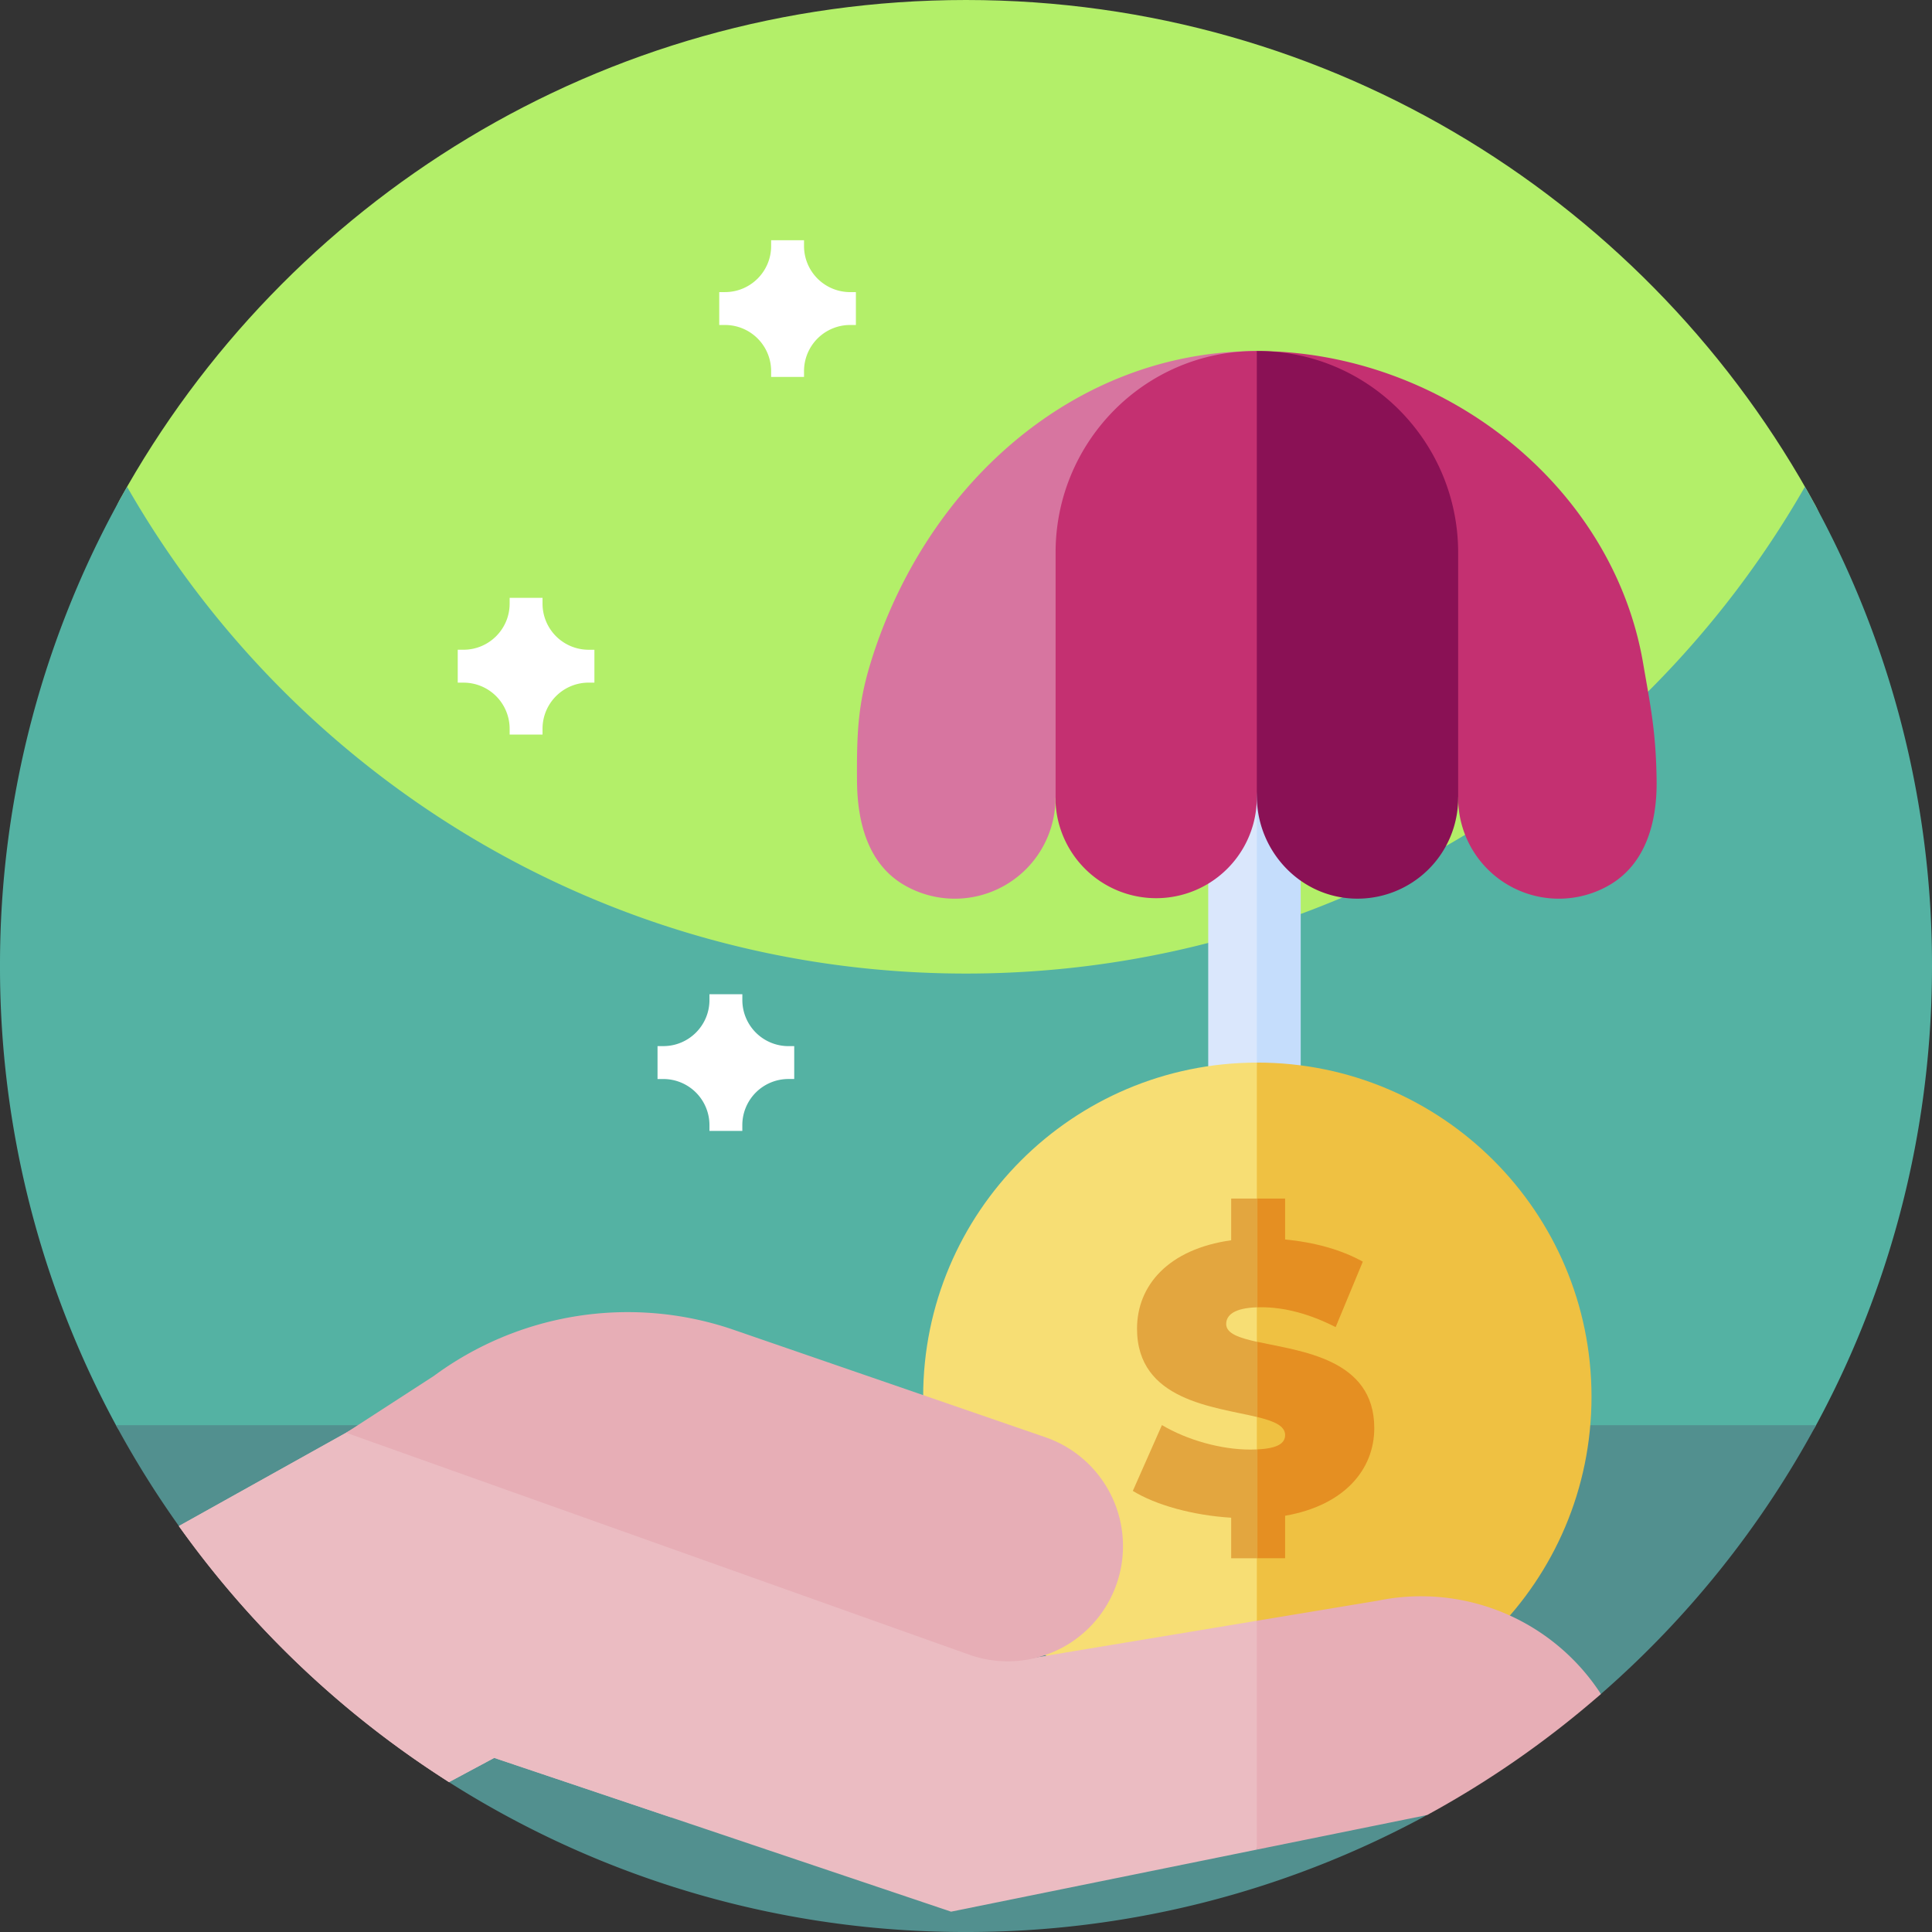<svg width="80" height="80" fill="none" xmlns="http://www.w3.org/2000/svg">
    <rect width="100%" height="100%" fill="#333333" stroke="none"/>
    <g clip-path="url(#prefix__clip0_268_836)">
        <path
            d="M40 45.823c-22.091 0-38.197-19.42-35.03-25.149C11.786 8.347 24.918 0 40 0 55.19 0 68.4 8.465 75.174 20.933c3.078 5.668-13.08 24.89-35.172 24.89z"
            fill="#B3EF69" />
        <path
            d="M80 40c0 4.07-.608 7.999-1.739 11.699a39.783 39.783 0 01-3.086 7.36C73.886 61.434 52.145 70.168 40 70.168c-12.145 0-33.886-8.734-35.173-11.109A39.835 39.835 0 010 40a39.811 39.811 0 015.263-19.843C12.155 32.198 25.13 40.313 40 40.313c14.869 0 27.846-8.115 34.737-20.157A39.812 39.812 0 0180 40z"
            fill="#54B2A3" />
        <path
            d="M75.197 59.016a40.04 40.04 0 01-8.908 11.13c-1.13.987-3.345.671-4.581 1.527-1.239.858-1.5 2.886-2.835 3.602A39.816 39.816 0 0140 80a39.809 39.809 0 01-21.409-6.206C16.602 72.529 7.812 63.76 7.408 63.19a40.096 40.096 0 01-2.604-4.175h70.394z"
            fill="#52908F" />
        <path d="M50.03 32.281v15.213h2.013l.986-6.468-.986-8.745h-2.014z" fill="#DAE7FC" />
        <path d="M52.043 32.281h1.817v15.213h-1.817V32.28z" fill="#C5DDFC" />
        <path
            d="M38.225 57.836c0 7.636 6.185 13.827 13.818 13.837l1.72-12.854L52.044 44c-7.633.01-13.818 6.201-13.818 13.837z"
            fill="#F7DE74" />
        <path
            d="M52.063 43.998l-.02.001v27.674h.02c7.642 0 13.838-6.195 13.838-13.837 0-7.642-6.196-13.837-13.838-13.837z"
            fill="#EFC142" />
        <path
            d="M51.773 60.024c-1.22 0-2.615-.396-3.66-1.014l-1.205 2.725c.951.586 2.488 1.014 4.072 1.11v1.679h1.087l.576-2.495-.576-2.012c-.092.004-.189.007-.294.007zM50.774 54.826c0-.362.318-.666 1.293-.694l.576-1.84-.576-2.663H50.98v1.728c-2.599.364-3.898 1.87-3.898 3.66 0 2.992 3.21 3.23 4.985 3.662l.576-1.431-.576-1.683c-.756-.165-1.293-.345-1.293-.739z"
            fill="#E3A63F" />
        <path
            d="M36.047 27.457c-.532 1.736-.573 2.975-.56 4.887.012 1.72.46 3.43 1.945 4.299a4.169 4.169 0 006.273-3.6l8.275-18.506c-7.547.03-13.688 5.589-15.933 12.92z"
            fill="#D775A0" />
        <path
            d="M68.037 27.457c-1.28-7.465-8.421-12.921-15.995-12.921h-.063l8.4 18.507a4.169 4.169 0 006.273 3.6c1.484-.87 1.964-2.58 1.945-4.3-.024-2.044-.253-3.096-.56-4.886z"
            fill="#C43071" />
        <path
            d="M52.042 14.536h-.091c-4.568.027-8.241 3.774-8.241 8.342v10.368a4.169 4.169 0 008.332-.203l.914-10.84s-.428-7.667-.914-7.667z"
            fill="#C43071" />
        <path
            d="M52.042 14.536v18.42c0 2.272 1.78 4.192 4.052 4.254a4.169 4.169 0 004.285-4.167v-10.16c0-4.57-3.675-8.32-8.246-8.347h-.091z"
            fill="#8A1155" />
        <path
            d="M42.392 68.715L18.059 57.248 7.406 63.192a40.212 40.212 0 0011.187 10.601l1.872-1.003 18.917 6.368 12.66-2.57 1.058-5.18-1.058-4.295-9.65 1.602z"
            fill="#EBBCC2" />
        <path d="M7.406 63.191a40.21 40.21 0 0011.187 10.602l1.872-1.003 7.319 2.463V61.831l-9.725-4.583L7.406 63.19z"
            fill="#EBBCC2" />
        <path
            d="M17.955 56.981l-3.622 2.346 25.818 9.196a4.77 4.77 0 103.159-9.002L30.25 55.02a13.518 13.518 0 00-12.295 1.962zM57.051 66.281l-5.009.832v9.475l7.054-1.432a40.092 40.092 0 007.194-5.01 8.876 8.876 0 00-9.239-3.865z"
            fill="#E7AEB6" />
        <path
            d="M52.216 54.13c.967 0 1.997.268 3.09.823l1.125-2.71c-.903-.507-2.044-.808-3.217-.919V49.63h-1.147v4.503c.049-.002.097-.003.15-.003zM52.067 55.565v3.113c.678.165 1.147.358 1.147.743 0 .343-.31.556-1.147.595v4.507h1.147v-1.759c2.456-.428 3.692-1.917 3.692-3.628 0-2.879-3.04-3.18-4.839-3.572z"
            fill="#E58F22" />
        <path
            d="M24.613 26.905h-.238a1.91 1.91 0 01-1.91-1.91v-.239h-1.362v.238c0 1.055-.856 1.91-1.91 1.91h-.239v1.363h.239a1.91 1.91 0 011.91 1.91v.239h1.362v-.24a1.91 1.91 0 011.91-1.91h.238v-1.361zM35.441 12.096h-.238a1.91 1.91 0 01-1.91-1.91v-.239h-1.362v.238c0 1.055-.855 1.91-1.91 1.91h-.239v1.362h.239a1.91 1.91 0 011.91 1.91v.24h1.362v-.24a1.91 1.91 0 011.91-1.91h.238v-1.361zM32.887 43.318h-.238a1.91 1.91 0 01-1.91-1.91v-.239h-1.362v.238c0 1.055-.856 1.91-1.91 1.91h-.24v1.363h.24a1.91 1.91 0 011.91 1.91v.239h1.361v-.24a1.91 1.91 0 011.91-1.91h.239v-1.361z"
            fill="#fff" />
    </g>
    <defs>
        <clipPath id="prefix__clip0_268_836">
            <path fill="#fff" d="M0 0h80v80H0z" />
        </clipPath>
    </defs>
</svg>